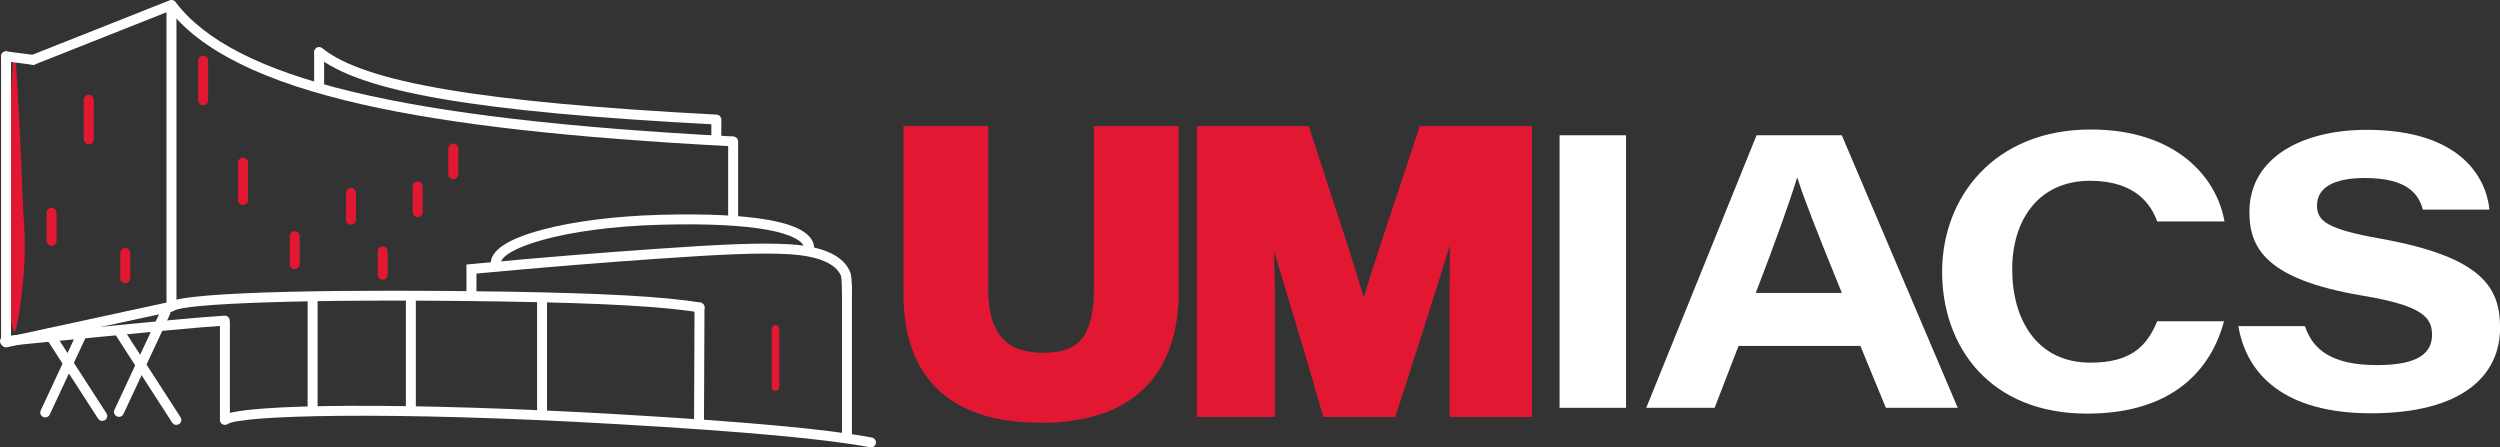 <svg width="190" height="34" viewBox="0 0 190 34" fill="none" xmlns="http://www.w3.org/2000/svg">
<rect x="0" y="0" width="190" height="34" fill="#333333" stroke="none"/>
<g clip-path="url(#clip0_548_163)">
<path d="M74.409 10.281V21.99C74.409 26.395 76.732 27.508 79.29 27.508C82.012 27.508 83.833 26.341 83.833 21.99V10.281H88.885V22.154C88.885 28.44 85.335 31.435 79.149 31.435C72.962 31.435 69.358 28.696 69.358 22.267V10.281H74.409Z" fill="#E21833" stroke="#E21833" stroke-width="1.39" stroke-miterlimit="10"/>
<path d="M110.866 23.058C110.866 19.488 110.892 15.773 111.01 13.476H110.979C109.946 17.302 107.988 23.378 105.538 30.99H101.092C99.186 24.315 96.996 17.404 95.894 13.481H95.863C96.017 15.888 96.206 19.914 96.206 23.442V30.99H91.656V10.281H98.956C101.047 16.695 102.967 22.322 103.587 25.155H103.617C104.5 21.889 106.377 16.446 108.404 10.281H115.737V30.993H110.868V23.06L110.866 23.058Z" fill="#E21833" stroke="#E21833" stroke-width="1.39" stroke-miterlimit="10"/>
<path d="M123.579 10.281V30.993H118.528V10.281H123.579Z" fill="white"/>
<path d="M132.128 26.291L130.312 30.993H125.116L133.499 10.281H139.977L148.788 30.993H143.325L141.391 26.291H132.128ZM139.981 22.263C138.045 17.517 137.101 15.098 136.602 13.514H136.574C136.108 15.062 135.003 18.213 133.438 22.263H139.981Z" fill="white"/>
<path d="M169.024 24.416C168.059 28.051 165.16 31.435 158.626 31.435C151.188 31.435 147.601 26.315 147.601 20.658C147.601 15.001 151.555 9.841 158.898 9.841C165.273 9.841 168.454 13.368 169.062 16.832H163.947C163.519 15.646 162.395 13.74 158.843 13.74C154.951 13.74 152.927 16.691 152.927 20.47C152.927 24.249 154.776 27.562 158.872 27.562C161.832 27.562 163.133 26.416 163.944 24.416H169.024Z" fill="white"/>
<path d="M175.175 24.785C175.771 26.574 177.209 27.748 180.664 27.748C183.899 27.748 184.835 26.764 184.835 25.43C184.835 24.002 183.877 23.197 179.491 22.458C172.268 21.23 170.954 18.895 170.954 16.116C170.954 11.98 174.955 9.867 179.876 9.867C187.02 9.867 188.959 13.521 189.196 15.928H184.138C183.844 14.902 183.151 13.528 179.718 13.528C177.31 13.528 176.092 14.29 176.092 15.629C176.092 16.827 176.948 17.429 180.858 18.126C188.766 19.538 190.005 21.914 190.005 24.919C190.005 28.51 187.174 31.409 180.193 31.409C173.68 31.409 170.748 28.517 170.116 24.788H175.18L175.175 24.785Z" fill="white"/>
<path d="M1.171 4.149C1.391 7.532 1.577 11.243 1.7 14.643C1.733 15.519 1.793 16.392 1.845 17.267C1.944 19.02 1.837 20.771 1.627 22.515C1.521 23.39 1.388 24.263 1.171 25.138C1.161 25.18 1.119 25.204 1.076 25.195C1.048 25.188 1.026 25.164 1.019 25.138C0.802 24.263 0.667 23.39 0.563 22.515C0.352 20.771 0.246 19.02 0.345 17.267C0.397 16.392 0.456 15.519 0.49 14.643C0.534 13.337 0.648 10.702 0.717 9.396C0.818 7.648 0.899 5.897 1.019 4.149C1.022 4.106 1.059 4.076 1.1 4.078C1.137 4.08 1.168 4.111 1.171 4.149Z" fill="#E21833"/>
<path d="M55.718 17.067C55.51 17.067 55.339 16.898 55.339 16.691V10.749C55.339 10.542 55.51 10.373 55.718 10.373C55.926 10.373 56.096 10.542 56.096 10.749V16.691C56.096 16.898 55.926 17.067 55.718 17.067Z" fill="white"/>
<path d="M36.208 22.578H35.451V20.105L35.794 20.072C38.36 19.827 40.966 19.599 43.536 19.39C45.67 19.218 47.833 19.055 49.967 18.907C54.656 18.582 57.818 18.422 60.095 18.571C62.59 18.733 64.111 19.441 64.614 20.681C64.716 20.933 64.733 21.397 64.742 21.978C64.742 22.081 64.744 22.171 64.749 22.235L63.992 22.267C63.99 22.199 63.988 22.103 63.985 21.992C63.98 21.75 63.969 21.11 63.912 20.966C63.533 20.032 62.195 19.465 60.045 19.326C57.811 19.183 54.677 19.34 50.019 19.663C47.888 19.811 45.726 19.973 43.598 20.145C41.146 20.343 38.663 20.561 36.21 20.792V22.58L36.208 22.578Z" fill="white"/>
<path d="M64.368 33.555C64.16 33.555 63.99 33.386 63.99 33.179V21.839C63.99 21.632 64.16 21.463 64.368 21.463C64.576 21.463 64.747 21.632 64.747 21.839V33.179C64.747 33.386 64.576 33.555 64.368 33.555Z" fill="white"/>
<path d="M2.511 4.923C2.495 4.923 2.478 4.923 2.462 4.92L0.412 4.654C0.203 4.629 0.059 4.438 0.085 4.233C0.111 4.026 0.303 3.883 0.508 3.909L2.559 4.174C2.767 4.2 2.911 4.391 2.885 4.596C2.861 4.786 2.698 4.923 2.511 4.923Z" fill="white"/>
<path d="M2.511 4.923C2.36 4.923 2.218 4.833 2.159 4.685C2.081 4.492 2.176 4.273 2.37 4.196L12.893 0.026C13.087 -0.052 13.307 0.042 13.385 0.235C13.463 0.428 13.368 0.647 13.175 0.725L2.651 4.897C2.606 4.916 2.556 4.923 2.511 4.923Z" fill="white"/>
<path d="M0.459 26.397C0.251 26.397 0.08 26.228 0.08 26.021V4.28C0.08 4.073 0.251 3.904 0.459 3.904C0.667 3.904 0.837 4.073 0.837 4.28V26.021C0.837 26.228 0.667 26.397 0.459 26.397Z" fill="white"/>
<path d="M13.404 32.292C13.279 32.292 13.158 32.23 13.085 32.117L8.731 25.378C8.617 25.204 8.67 24.971 8.845 24.858C9.02 24.745 9.254 24.797 9.367 24.971L13.721 31.71C13.834 31.885 13.782 32.117 13.607 32.23C13.543 32.27 13.473 32.289 13.404 32.289V32.292Z" fill="white"/>
<path d="M9.041 31.682C8.986 31.682 8.934 31.67 8.882 31.647C8.693 31.56 8.61 31.336 8.698 31.148L12.226 23.585C12.314 23.397 12.538 23.314 12.727 23.402C12.917 23.489 12.999 23.712 12.912 23.901L9.384 31.463C9.32 31.6 9.183 31.682 9.041 31.682Z" fill="white"/>
<path d="M13.411 0.376H12.654V23.296H13.411V0.376Z" fill="white"/>
<path d="M12.95 22.93L0.378 25.653L0.539 26.389L13.111 23.666L12.95 22.93Z" fill="white"/>
<path d="M18.472 15.57C18.264 15.57 18.093 15.401 18.093 15.194V12.354C18.093 12.147 18.264 11.977 18.472 11.977C18.68 11.977 18.85 12.147 18.85 12.354V15.194C18.85 15.401 18.68 15.57 18.472 15.57Z" fill="#E21833"/>
<path d="M22.397 20.451C22.189 20.451 22.019 20.281 22.019 20.074V17.945C22.019 17.738 22.189 17.568 22.397 17.568C22.605 17.568 22.776 17.738 22.776 17.945V20.074C22.776 20.281 22.605 20.451 22.397 20.451Z" fill="#E21833"/>
<path d="M26.678 17.079C26.47 17.079 26.299 16.909 26.299 16.702V14.662C26.299 14.455 26.47 14.286 26.678 14.286C26.886 14.286 27.056 14.455 27.056 14.662V16.702C27.056 16.909 26.886 17.079 26.678 17.079Z" fill="#E21833"/>
<path d="M34.451 13.613C34.243 13.613 34.072 13.443 34.072 13.236V11.283C34.072 11.076 34.243 10.907 34.451 10.907C34.659 10.907 34.829 11.076 34.829 11.283V13.236C34.829 13.443 34.659 13.613 34.451 13.613Z" fill="#E21833"/>
<path d="M15.44 7.998C15.232 7.998 15.062 7.829 15.062 7.622V4.605C15.062 4.398 15.232 4.229 15.44 4.229C15.648 4.229 15.818 4.398 15.818 4.605V7.622C15.818 7.829 15.648 7.998 15.44 7.998Z" fill="#E21833"/>
<path d="M6.747 10.97C6.539 10.97 6.369 10.801 6.369 10.594V7.577C6.369 7.37 6.539 7.2 6.747 7.2C6.955 7.2 7.125 7.37 7.125 7.577V10.594C7.125 10.801 6.955 10.97 6.747 10.97Z" fill="#E21833"/>
<path d="M29.085 21.251C28.877 21.251 28.707 21.081 28.707 20.874V19.1C28.707 18.893 28.877 18.724 29.085 18.724C29.293 18.724 29.463 18.893 29.463 19.1V20.874C29.463 21.081 29.293 21.251 29.085 21.251Z" fill="#E21833"/>
<path d="M31.741 16.502C31.533 16.502 31.362 16.333 31.362 16.126V14.173C31.362 13.966 31.533 13.796 31.741 13.796C31.949 13.796 32.119 13.966 32.119 14.173V16.126C32.119 16.333 31.949 16.502 31.741 16.502Z" fill="#E21833"/>
<path d="M7.773 31.99C7.648 31.99 7.527 31.929 7.454 31.816L3.401 25.541C3.287 25.366 3.339 25.134 3.514 25.021C3.689 24.908 3.923 24.959 4.037 25.134L8.09 31.409C8.204 31.583 8.152 31.816 7.977 31.929C7.913 31.969 7.842 31.988 7.773 31.988V31.99Z" fill="white"/>
<path d="M3.438 31.725C3.384 31.725 3.332 31.713 3.28 31.689C3.091 31.602 3.008 31.379 3.096 31.19L5.806 25.383C5.893 25.195 6.118 25.112 6.307 25.199C6.496 25.287 6.579 25.51 6.491 25.698L3.781 31.506C3.718 31.642 3.58 31.725 3.438 31.725Z" fill="white"/>
<path d="M37.296 20.055C37.267 19.032 38.585 18.159 41.212 17.458C43.605 16.818 46.795 16.415 50.191 16.326C53.745 16.229 56.548 16.368 58.518 16.735C60.755 17.152 61.857 17.855 61.885 18.884L61.129 18.905C61.112 18.319 60.109 17.799 58.378 17.477C56.463 17.119 53.715 16.985 50.212 17.079C42.636 17.284 38.024 18.938 38.055 20.037L37.298 20.058L37.296 20.055Z" fill="white"/>
<path d="M55.699 11.123C43.253 10.471 34.328 9.464 27.61 7.954C20.056 6.252 15.192 3.85 12.732 0.605L13.335 0.151C17.762 5.993 30.445 9.05 55.739 10.373L55.699 11.126V11.123Z" fill="white"/>
<path d="M54.441 9.462C54.441 9.462 54.426 9.462 54.419 9.462C36.184 8.509 27.375 6.996 24.012 4.24C23.852 4.109 23.828 3.871 23.96 3.711C24.093 3.551 24.332 3.527 24.492 3.659C27.678 6.266 36.638 7.777 54.46 8.709C54.668 8.721 54.829 8.897 54.817 9.104C54.807 9.304 54.639 9.462 54.438 9.462H54.441Z" fill="white"/>
<path d="M54.819 9.085H54.062V10.85H54.819V9.085Z" fill="white"/>
<path d="M24.632 3.944H23.875V6.972H24.632V3.944Z" fill="white"/>
<path d="M53.124 32.532C52.916 32.532 52.745 32.362 52.748 32.153L52.785 23.364C52.785 23.157 52.956 22.99 53.164 22.99C53.372 22.99 53.542 23.159 53.54 23.369L53.502 32.157C53.502 32.365 53.332 32.532 53.124 32.532Z" fill="white"/>
<path d="M41.574 22.91H40.817V31.303H41.574V22.91Z" fill="white"/>
<path d="M31.225 31.355C31.017 31.355 30.847 31.186 30.847 30.979V22.912C30.847 22.705 31.017 22.536 31.225 22.536C31.433 22.536 31.604 22.705 31.604 22.912V30.979C31.604 31.186 31.433 31.355 31.225 31.355Z" fill="white"/>
<path d="M17.471 24.453H16.715V31.915H17.471V24.453Z" fill="white"/>
<path d="M53.161 23.745C53.14 23.745 53.119 23.745 53.097 23.741C50.525 23.298 45.842 23.037 38.365 22.917C23.062 22.674 14.005 23.089 13.252 23.604C13.082 23.722 12.843 23.679 12.725 23.51C12.607 23.34 12.645 23.108 12.815 22.99C14.073 22.1 27.37 21.99 38.377 22.164C45.894 22.284 50.612 22.547 53.228 22.997C53.433 23.032 53.571 23.227 53.535 23.432C53.504 23.616 53.343 23.745 53.164 23.745H53.161Z" fill="white"/>
<path d="M66.192 34C66.168 34 66.144 34 66.121 33.993C62.784 33.36 56.697 32.802 46.961 32.237C29.322 31.212 18.233 31.579 17.311 32.223C17.14 32.343 16.904 32.303 16.783 32.132C16.663 31.96 16.703 31.727 16.875 31.607C18.261 30.635 31.495 30.583 47.006 31.485C56.775 32.054 62.895 32.614 66.265 33.254C66.471 33.294 66.605 33.489 66.565 33.694C66.53 33.875 66.371 34 66.194 34H66.192Z" fill="white"/>
<path d="M24.135 22.637H23.379V31.223H24.135V22.637Z" fill="white"/>
<path d="M58.936 29.713C58.78 29.713 58.653 29.586 58.653 29.43V24.983C58.653 24.828 58.78 24.701 58.936 24.701C59.092 24.701 59.22 24.828 59.22 24.983V29.43C59.22 29.586 59.092 29.713 58.936 29.713Z" fill="#E21833"/>
<path d="M0.378 26.301C0.187 26.301 0.021 26.155 0.002 25.959C-0.017 25.752 0.135 25.569 0.343 25.548C2.332 25.355 4.198 25.174 5.917 25.006C11.316 24.479 15.215 24.098 17.062 23.992C17.273 23.98 17.45 24.138 17.462 24.348C17.474 24.555 17.315 24.733 17.107 24.745C15.274 24.851 11.38 25.23 5.99 25.757C4.271 25.924 2.405 26.108 0.416 26.298C0.404 26.298 0.393 26.298 0.378 26.298V26.301Z" fill="white"/>
<path d="M3.923 18.679C3.715 18.679 3.545 18.509 3.545 18.302V16.173C3.545 15.966 3.715 15.796 3.923 15.796C4.131 15.796 4.302 15.966 4.302 16.173V18.302C4.302 18.509 4.131 18.679 3.923 18.679Z" fill="#E21833"/>
<path d="M9.521 21.519C9.313 21.519 9.142 21.35 9.142 21.143V19.225C9.142 19.018 9.313 18.848 9.521 18.848C9.729 18.848 9.899 19.018 9.899 19.225V21.143C9.899 21.35 9.729 21.519 9.521 21.519Z" fill="#E21833"/>
</g>
<defs>
<clipPath id="clip0_548_163">
<rect width="190" height="34" fill="white"/>
</clipPath>
</defs>
</svg>
